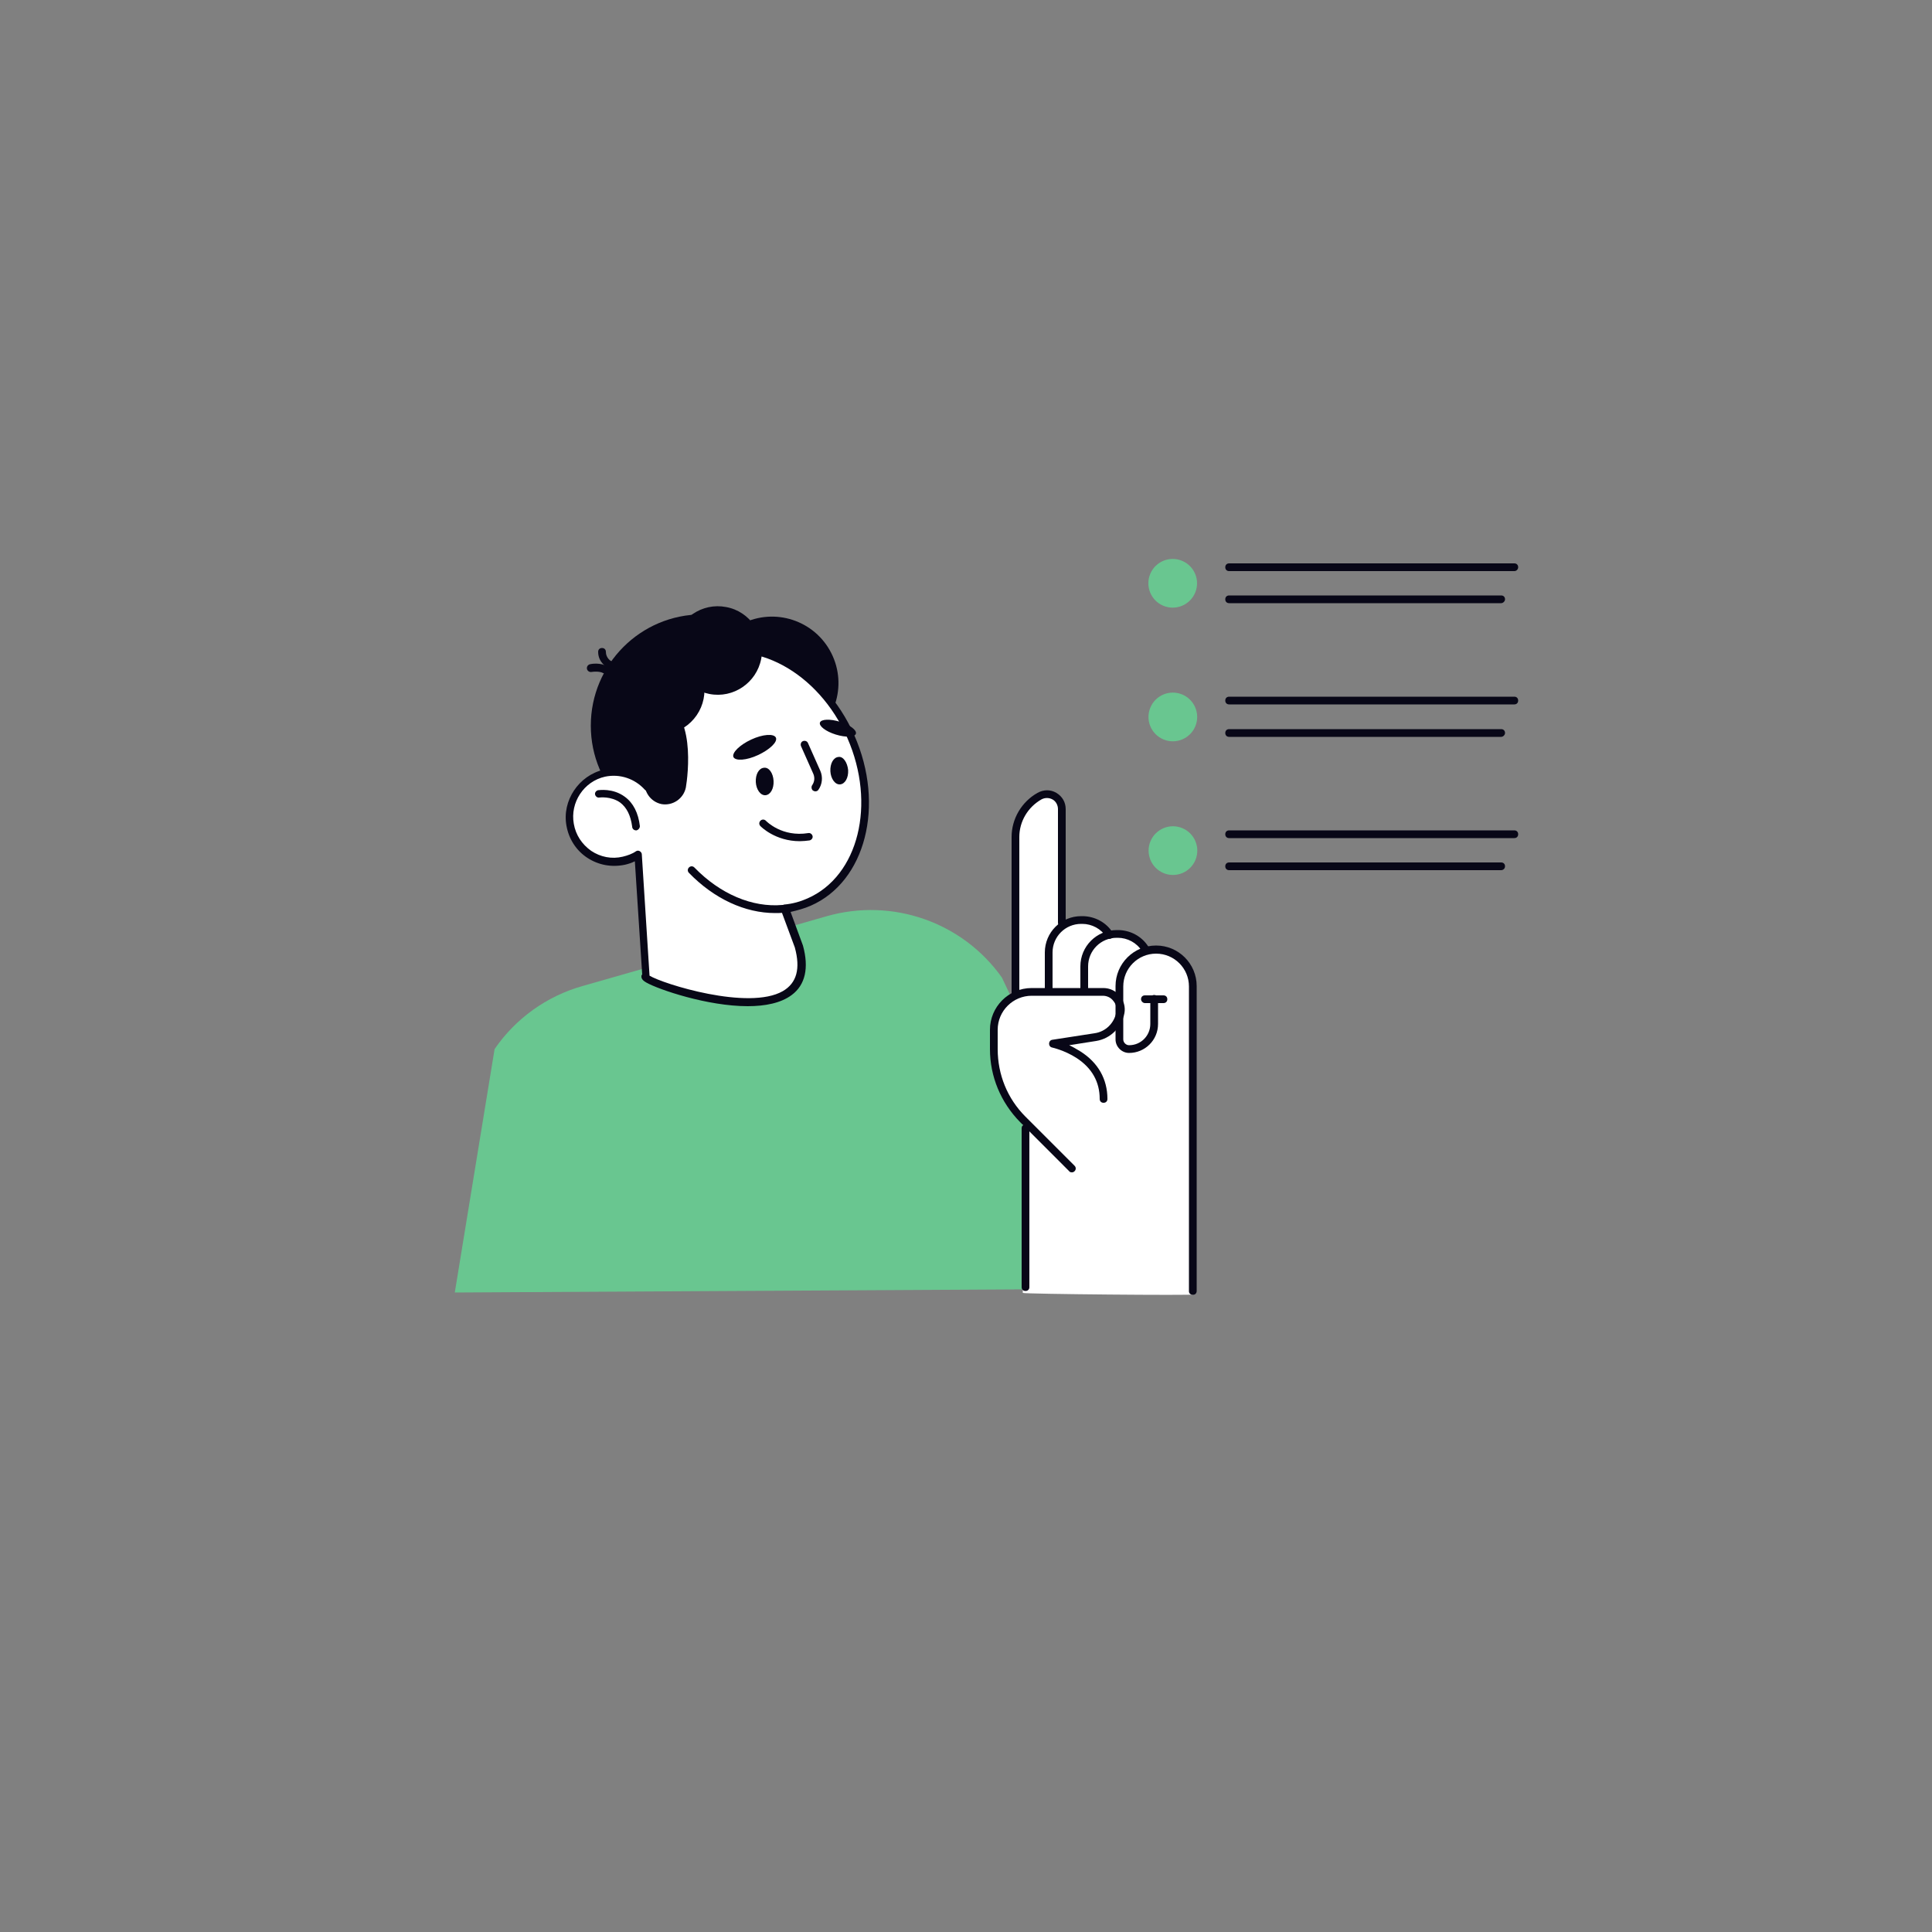 <?xml version="1.0" encoding="utf-8"?>
<!-- Generator: Adobe Illustrator 24.0.0, SVG Export Plug-In . SVG Version: 6.00 Build 0)  -->
<svg version="1.1" id="Ebene_2" xmlns="http://www.w3.org/2000/svg" xmlns:xlink="http://www.w3.org/1999/xlink" x="0px" y="0px"
	 viewBox="0 0 500 500" style="enable-background:new 0 0 500 500;" xml:space="preserve">
<rect x="0" y="0" width="500" height="500" fill="#808080" stroke="none"/>
<style type="text/css">
	.st0{fill:#69C690;}
	.st1{fill:#FFFFFF;}
	.st2{fill:#080717;}
	.st3{fill:none;stroke:#080717;stroke-width:2;stroke-linecap:round;stroke-linejoin:round;stroke-miterlimit:10;}
</style>
<g>
	<g>
		<g>
			<path class="st0" d="M297.3,333.5l-38-80.5c-10.2-14.4-28.4-20.7-45.3-15.9l-63.3,18.1c-9.2,2.6-17.3,8.4-22.7,16.3l-10.3,63
				L297.3,333.5z"/>
		</g>
		<g>
			<path class="st1" d="M262.2,257.3v-40.7c0-4.5,2.5-8.8,6.4-11c1.4-0.8,3-0.8,4.4,0c1.4,0.8,2.2,2.2,2.2,3.8v29.3
				c1.3-0.8,2.9-1.2,4.5-1.2h0.3c2.9,0,5.6,1.4,7.3,3.8c0.5-0.1,1.1-0.2,1.6-0.2h0.3c3.1,0,5.9,1.5,7.5,4.1c0,0,0,0.1,0,0.1
				c0.7-0.2,1.5-0.3,2.3-0.3c5.5,0,10.1,4.5,10.1,10.1v79.9c0,0.3-44.4-0.1-44.4-0.4v-44.1l-0.5-0.5c-5-5-7.7-11.5-7.7-18.6v-5
				C256.6,262.5,258.9,259.1,262.2,257.3z"/>
			<g>
				<g>
					<path class="st2" d="M277.4,303.4c0.3,0,0.5-0.1,0.7-0.3c0.4-0.4,0.4-1,0-1.4L265.4,289c-4.7-4.7-7.2-10.9-7.2-17.5v-5
						c0-4.9,4-8.8,8.8-8.8h18.4c1.1,0,2.1,0.5,2.7,1.3c0.7,0.8,1,1.9,0.8,2.9c-0.5,2.9-2.8,5.1-5.6,5.5l-11,1.7
						c-0.5,0.1-0.8,0.5-0.8,1c0,0.5,0.3,0.9,0.8,1c0,0,3.2,0.7,6.3,2.7c4,2.6,6,6.2,6,10.6c0,0.6,0.4,1,1,1c0.6,0,1-0.4,1-1
						c0-5.1-2.4-9.4-7-12.3c-1-0.6-2-1.2-2.9-1.6l7-1.1c3.7-0.6,6.6-3.5,7.3-7.2c0.3-1.6-0.2-3.3-1.2-4.5c-1.1-1.3-2.6-2-4.3-2H267
						c-6,0-10.8,4.9-10.8,10.8v5c0,7.1,2.8,13.8,7.8,18.9l12.7,12.7C276.8,303.3,277.1,303.4,277.4,303.4z"/>
				</g>
				<g>
					<path class="st2" d="M262.8,258.4c0.6,0,1-0.4,1-1v-40.8c0-4,2.2-7.7,5.7-9.7c0.9-0.5,2-0.5,2.9,0c0.9,0.5,1.4,1.5,1.4,2.5
						v29.4c0,0.6,0.4,1,1,1s1-0.4,1-1v-29.4c0-1.8-0.9-3.3-2.4-4.2c-1.5-0.9-3.3-0.9-4.9,0c-4.1,2.3-6.7,6.7-6.7,11.4v40.8
						C261.8,258,262.2,258.4,262.8,258.4z"/>
				</g>
				<g>
					<path class="st2" d="M271.4,257.3c0.6,0,1-0.4,1-1v-9.8c0-4.1,3.3-7.4,7.4-7.4h0.3c2.5,0,4.9,1.3,6.2,3.4
						c0.3,0.5,0.9,0.6,1.4,0.3c0.5-0.3,0.6-0.9,0.3-1.4c-1.7-2.7-4.7-4.3-7.9-4.3h-0.3c-5.2,0-9.4,4.2-9.4,9.4v9.8
						C270.4,256.9,270.8,257.3,271.4,257.3z"/>
				</g>
				<g>
					<path class="st2" d="M280.6,257.6c0.6,0,1-0.4,1-1v-6.5c0-4.1,3.3-7.4,7.4-7.4h0.3c2.5,0,4.9,1.3,6.2,3.4
						c0.3,0.5,0.9,0.6,1.4,0.3c0.5-0.3,0.6-0.9,0.3-1.4c-1.7-2.7-4.7-4.3-7.9-4.3H289c-5.2,0-9.4,4.2-9.4,9.4v6.5
						C279.6,257.1,280.1,257.6,280.6,257.6z"/>
				</g>
				<g>
					<path class="st2" d="M265.4,334.1c0.6,0,1-0.4,1-1V292c0-0.6-0.4-1-1-1c-0.6,0-1,0.4-1,1v41.1
						C264.4,333.7,264.8,334.1,265.4,334.1z"/>
				</g>
				<g>
					<path class="st2" d="M308.7,335.1c0.6,0,1-0.4,1-1v-78.9c0-5.8-4.7-10.5-10.5-10.5c-5.8,0-10.5,4.7-10.5,10.5V269
						c0,1.9,1.6,3.5,3.5,3.5c4.1,0,7.5-3.3,7.5-7.5v-6.5c0-0.6-0.4-1-1-1c-0.6,0-1,0.4-1,1v6.5c0,3-2.4,5.5-5.5,5.5
						c-0.8,0-1.5-0.7-1.5-1.5v-13.7c0-4.7,3.8-8.5,8.5-8.5c4.7,0,8.5,3.8,8.5,8.5v78.9C307.7,334.7,308.1,335.1,308.7,335.1z"/>
				</g>
				<g>
					<path class="st2" d="M296.3,259.6h4.8c0.6,0,1-0.4,1-1c0-0.6-0.4-1-1-1h-4.8c-0.6,0-1,0.4-1,1
						C295.3,259.1,295.8,259.6,296.3,259.6z"/>
				</g>
			</g>
		</g>
	</g>
	<g>
		<circle class="st2" cx="181.7" cy="187.8" r="28.8"/>
		
			<ellipse transform="matrix(0.892 -0.452 0.452 0.892 -58.344 109.388)" class="st2" cx="199.8" cy="176.8" rx="17.2" ry="17.2"/>
		<g>
			<path class="st1" d="M209.4,233.4c13.7-6,18.6-25.2,10.8-42.8c-7.8-17.6-25.2-26.9-38.9-20.9c-11.5,5-16.7,19.2-13.6,34
				c-2.7-3.1-7-4.6-11.3-3.7c-6,1.3-9.9,7.3-8.9,13.3c1.2,6.5,7.5,10.7,13.9,9.3c1.4-0.3,2.6-0.8,3.7-1.6l2,31.4
				c-3.7,1,46.8,18.9,39.6-7.7l-3.6-9.7C205.4,234.9,207.4,234.3,209.4,233.4z"/>
			<path class="st2" d="M167.3,254.3c-0.5-0.3-1.4-0.8-1.3-1.7c0-0.2,0.1-0.3,0.2-0.4l-1.9-29.3c-0.8,0.4-1.7,0.7-2.6,0.9
				c-3.4,0.7-6.8,0.1-9.7-1.8c-2.9-1.9-4.8-4.9-5.4-8.3c-1.2-6.5,3.2-13,9.6-14.5c3.5-0.8,7.1,0,10,2c-2-14.5,3.8-27.5,14.7-32.3
				c14.2-6.3,32.2,3.3,40.2,21.4c8,18.1,2.9,37.9-11.3,44.1l0,0c-1.6,0.7-3.4,1.2-5.2,1.6l3.2,8.7c1.6,5.8,0.6,10.2-2.9,12.8
				c-2.8,2.1-6.9,2.9-11.4,2.9C183.1,260.4,170.5,256.1,167.3,254.3z M209,232.5c13.2-5.8,17.8-24.4,10.3-41.5
				c-7.5-17.1-24.4-26.2-37.6-20.4c-10.7,4.7-16.1,18.3-13.1,32.9c0.1,0.4-0.1,0.9-0.5,1.1c-0.4,0.2-0.9,0.1-1.2-0.2
				c-2.6-2.9-6.5-4.2-10.3-3.4c-5.5,1.2-9.1,6.7-8.1,12.2c0.5,2.9,2.1,5.3,4.5,7c2.4,1.6,5.3,2.2,8.2,1.5c1.2-0.3,2.4-0.7,3.4-1.4
				c0.3-0.2,0.7-0.2,1,0c0.3,0.2,0.5,0.5,0.5,0.8l2,31.4c0,0,0,0,0,0c3.4,2.1,25.6,9.1,34.5,4c3.6-2.1,4.6-5.8,3.1-11.3l-3.6-9.7
				c-0.1-0.3-0.1-0.6,0.1-0.9c0.2-0.3,0.4-0.4,0.7-0.5C205.2,233.9,207.2,233.3,209,232.5L209,232.5z"/>
		</g>
		<g>
			<path class="st2" d="M164.6,214.9c0,0,0.1,0,0.1,0c0.5-0.1,0.9-0.6,0.9-1.1c-0.4-3.4-1.7-6-3.9-7.6c-3.1-2.3-6.7-1.7-6.9-1.7
				c-0.5,0.1-0.9,0.6-0.8,1.1c0.1,0.5,0.6,0.9,1.1,0.8c0.1,0,3-0.4,5.4,1.3c1.7,1.3,2.7,3.3,3.1,6.2
				C163.6,214.5,164.1,214.9,164.6,214.9z"/>
		</g>
		<g>
			<path class="st2" d="M200.6,236.3c0.7,0,1.4,0,2.1-0.1c0.6,0,1-0.5,0.9-1.1c0-0.5-0.5-0.9-1.1-0.9c-7.8,0.7-16.1-2.8-22.8-9.7
				c-0.4-0.4-1-0.4-1.4,0c-0.4,0.4-0.4,1,0,1.4C184.8,232.6,192.8,236.3,200.6,236.3z"/>
		</g>
		<path class="st2" d="M212.2,187c-0.3,0.9,1.5,2.3,4.1,3.1c2.6,0.8,4.9,0.7,5.2-0.2c0.3-0.9-1.5-2.3-4.1-3.1
			C214.8,186,212.5,186.1,212.2,187z"/>
		<path class="st2" d="M189.8,195.9c0.5,1.1,3.4,0.9,6.4-0.5c3-1.4,5.1-3.4,4.6-4.5c-0.5-1.1-3.4-0.9-6.4,0.5
			C191.4,192.8,189.4,194.8,189.8,195.9z"/>
		<g>
			<path class="st3" d="M209.1,205.2"/>
		</g>
		<g>
			<path class="st2" d="M211,204.8c0.3,0,0.6-0.1,0.8-0.4c1-1.4,1.2-3.3,0.5-4.9l-3.2-7.2c-0.2-0.5-0.8-0.7-1.3-0.5
				c-0.5,0.2-0.7,0.8-0.5,1.3l3.2,7.2c0.4,1,0.3,2-0.3,2.9c-0.3,0.4-0.2,1.1,0.2,1.4C210.6,204.7,210.8,204.8,211,204.8z"/>
		</g>
		<g>
			<path class="st2" d="M207,217.7c0.8,0,1.7-0.1,2.5-0.2c0.5-0.1,0.9-0.6,0.8-1.1c-0.1-0.5-0.6-0.9-1.1-0.8c-6.8,1.1-10.8-3-11-3.2
				c-0.4-0.4-1-0.4-1.4,0c-0.4,0.4-0.4,1,0,1.4C196.9,213.9,200.6,217.7,207,217.7z"/>
		</g>
		<path class="st2" d="M197,170.5c-1.2,6.2-7.2,10.3-13.4,9.1c-6.2-1.2-10.3-7.2-9.1-13.4c1.2-6.2,7.2-10.3,13.4-9.1
			C194.1,158.2,198.2,164.3,197,170.5z"/>
		
			<ellipse transform="matrix(0.564 -0.826 0.826 0.564 -73.042 218.952)" class="st2" cx="170.8" cy="178.6" rx="11.5" ry="11.5"/>
		<path class="st2" d="M177.5,203.8c-0.6,2.9-3.4,4.8-6.3,4.3c-2.9-0.6-4.8-3.4-4.3-6.3c0.6-2.9-4.8-22,3.5-20.4
			C180.3,183.3,178,200.9,177.5,203.8z"/>
		<g>
			<path class="st2" d="M156.7,174.3c0.3,0,0.6-0.2,0.8-0.4c0.3-0.5,0.2-1.1-0.3-1.4c-1.7-1.1-4.2-0.7-4.5-0.6
				c-0.5,0.1-0.9,0.6-0.8,1.2c0.1,0.5,0.6,0.9,1.2,0.8c0.5-0.1,2.2-0.2,3,0.3C156.4,174.3,156.5,174.3,156.7,174.3z"/>
		</g>
		<g>
			<path class="st2" d="M157.7,173c0.4,0,0.7-0.2,0.9-0.5c0.3-0.5,0.1-1.1-0.4-1.4c-0.1,0-1.4-0.8-1.4-2.4c0-0.6-0.4-1-1-1h0
				c-0.6,0-1,0.4-1,1c0,2.8,2.4,4.1,2.5,4.1C157.4,173,157.5,173,157.7,173z"/>
		</g>
		<path class="st2" d="M200.2,202.1c0.1,2-0.8,3.6-2.1,3.7c-1.3,0.1-2.4-1.5-2.5-3.4c-0.1-2,0.8-3.6,2.1-3.7
			C199,198.5,200.1,200.1,200.2,202.1z"/>
		<path class="st2" d="M219.5,199.3c0.1,2-0.8,3.6-2.1,3.7c-1.3,0.1-2.4-1.5-2.5-3.4c-0.1-2,0.8-3.6,2.1-3.7
			C218.2,195.7,219.3,197.3,219.5,199.3z"/>
	</g>
	<g>
		<g>
			
				<ellipse transform="matrix(0.383 -0.924 0.924 0.383 47.861 373.502)" class="st0" cx="303.4" cy="150.9" rx="6.3" ry="6.3"/>
		</g>
		<g>
			<g>
				<path class="st2" d="M391.9,147.8h-73.8c-0.6,0-1-0.4-1-1c0-0.6,0.4-1,1-1h73.8c0.6,0,1,0.4,1,1
					C392.9,147.3,392.5,147.8,391.9,147.8z"/>
			</g>
			<g>
				<path class="st2" d="M388.5,156.1h-70.4c-0.6,0-1-0.4-1-1c0-0.6,0.4-1,1-1h70.4c0.6,0,1,0.4,1,1
					C389.5,155.6,389,156.1,388.5,156.1z"/>
			</g>
		</g>
		<g>
			
				<ellipse transform="matrix(0.383 -0.924 0.924 0.383 15.923 394.842)" class="st0" cx="303.4" cy="185.5" rx="6.3" ry="6.3"/>
		</g>
		<g>
			<g>
				<path class="st2" d="M391.9,182.3h-73.8c-0.6,0-1-0.4-1-1s0.4-1,1-1h73.8c0.6,0,1,0.4,1,1S392.5,182.3,391.9,182.3z"/>
			</g>
			<g>
				<path class="st2" d="M388.5,190.7h-70.4c-0.6,0-1-0.4-1-1c0-0.6,0.4-1,1-1h70.4c0.6,0,1,0.4,1,1
					C389.5,190.2,389,190.7,388.5,190.7z"/>
			</g>
		</g>
		<g>
			
				<ellipse transform="matrix(0.383 -0.924 0.924 0.383 -16.016 416.183)" class="st0" cx="303.4" cy="220.1" rx="6.3" ry="6.3"/>
		</g>
		<g>
			<g>
				<path class="st2" d="M391.9,216.9h-73.8c-0.6,0-1-0.4-1-1c0-0.6,0.4-1,1-1h73.8c0.6,0,1,0.4,1,1
					C392.9,216.5,392.5,216.9,391.9,216.9z"/>
			</g>
			<g>
				<path class="st2" d="M388.5,225.2h-70.4c-0.6,0-1-0.4-1-1c0-0.6,0.4-1,1-1h70.4c0.6,0,1,0.4,1,1
					C389.5,224.8,389,225.2,388.5,225.2z"/>
			</g>
		</g>
	</g>
</g>
</svg>
